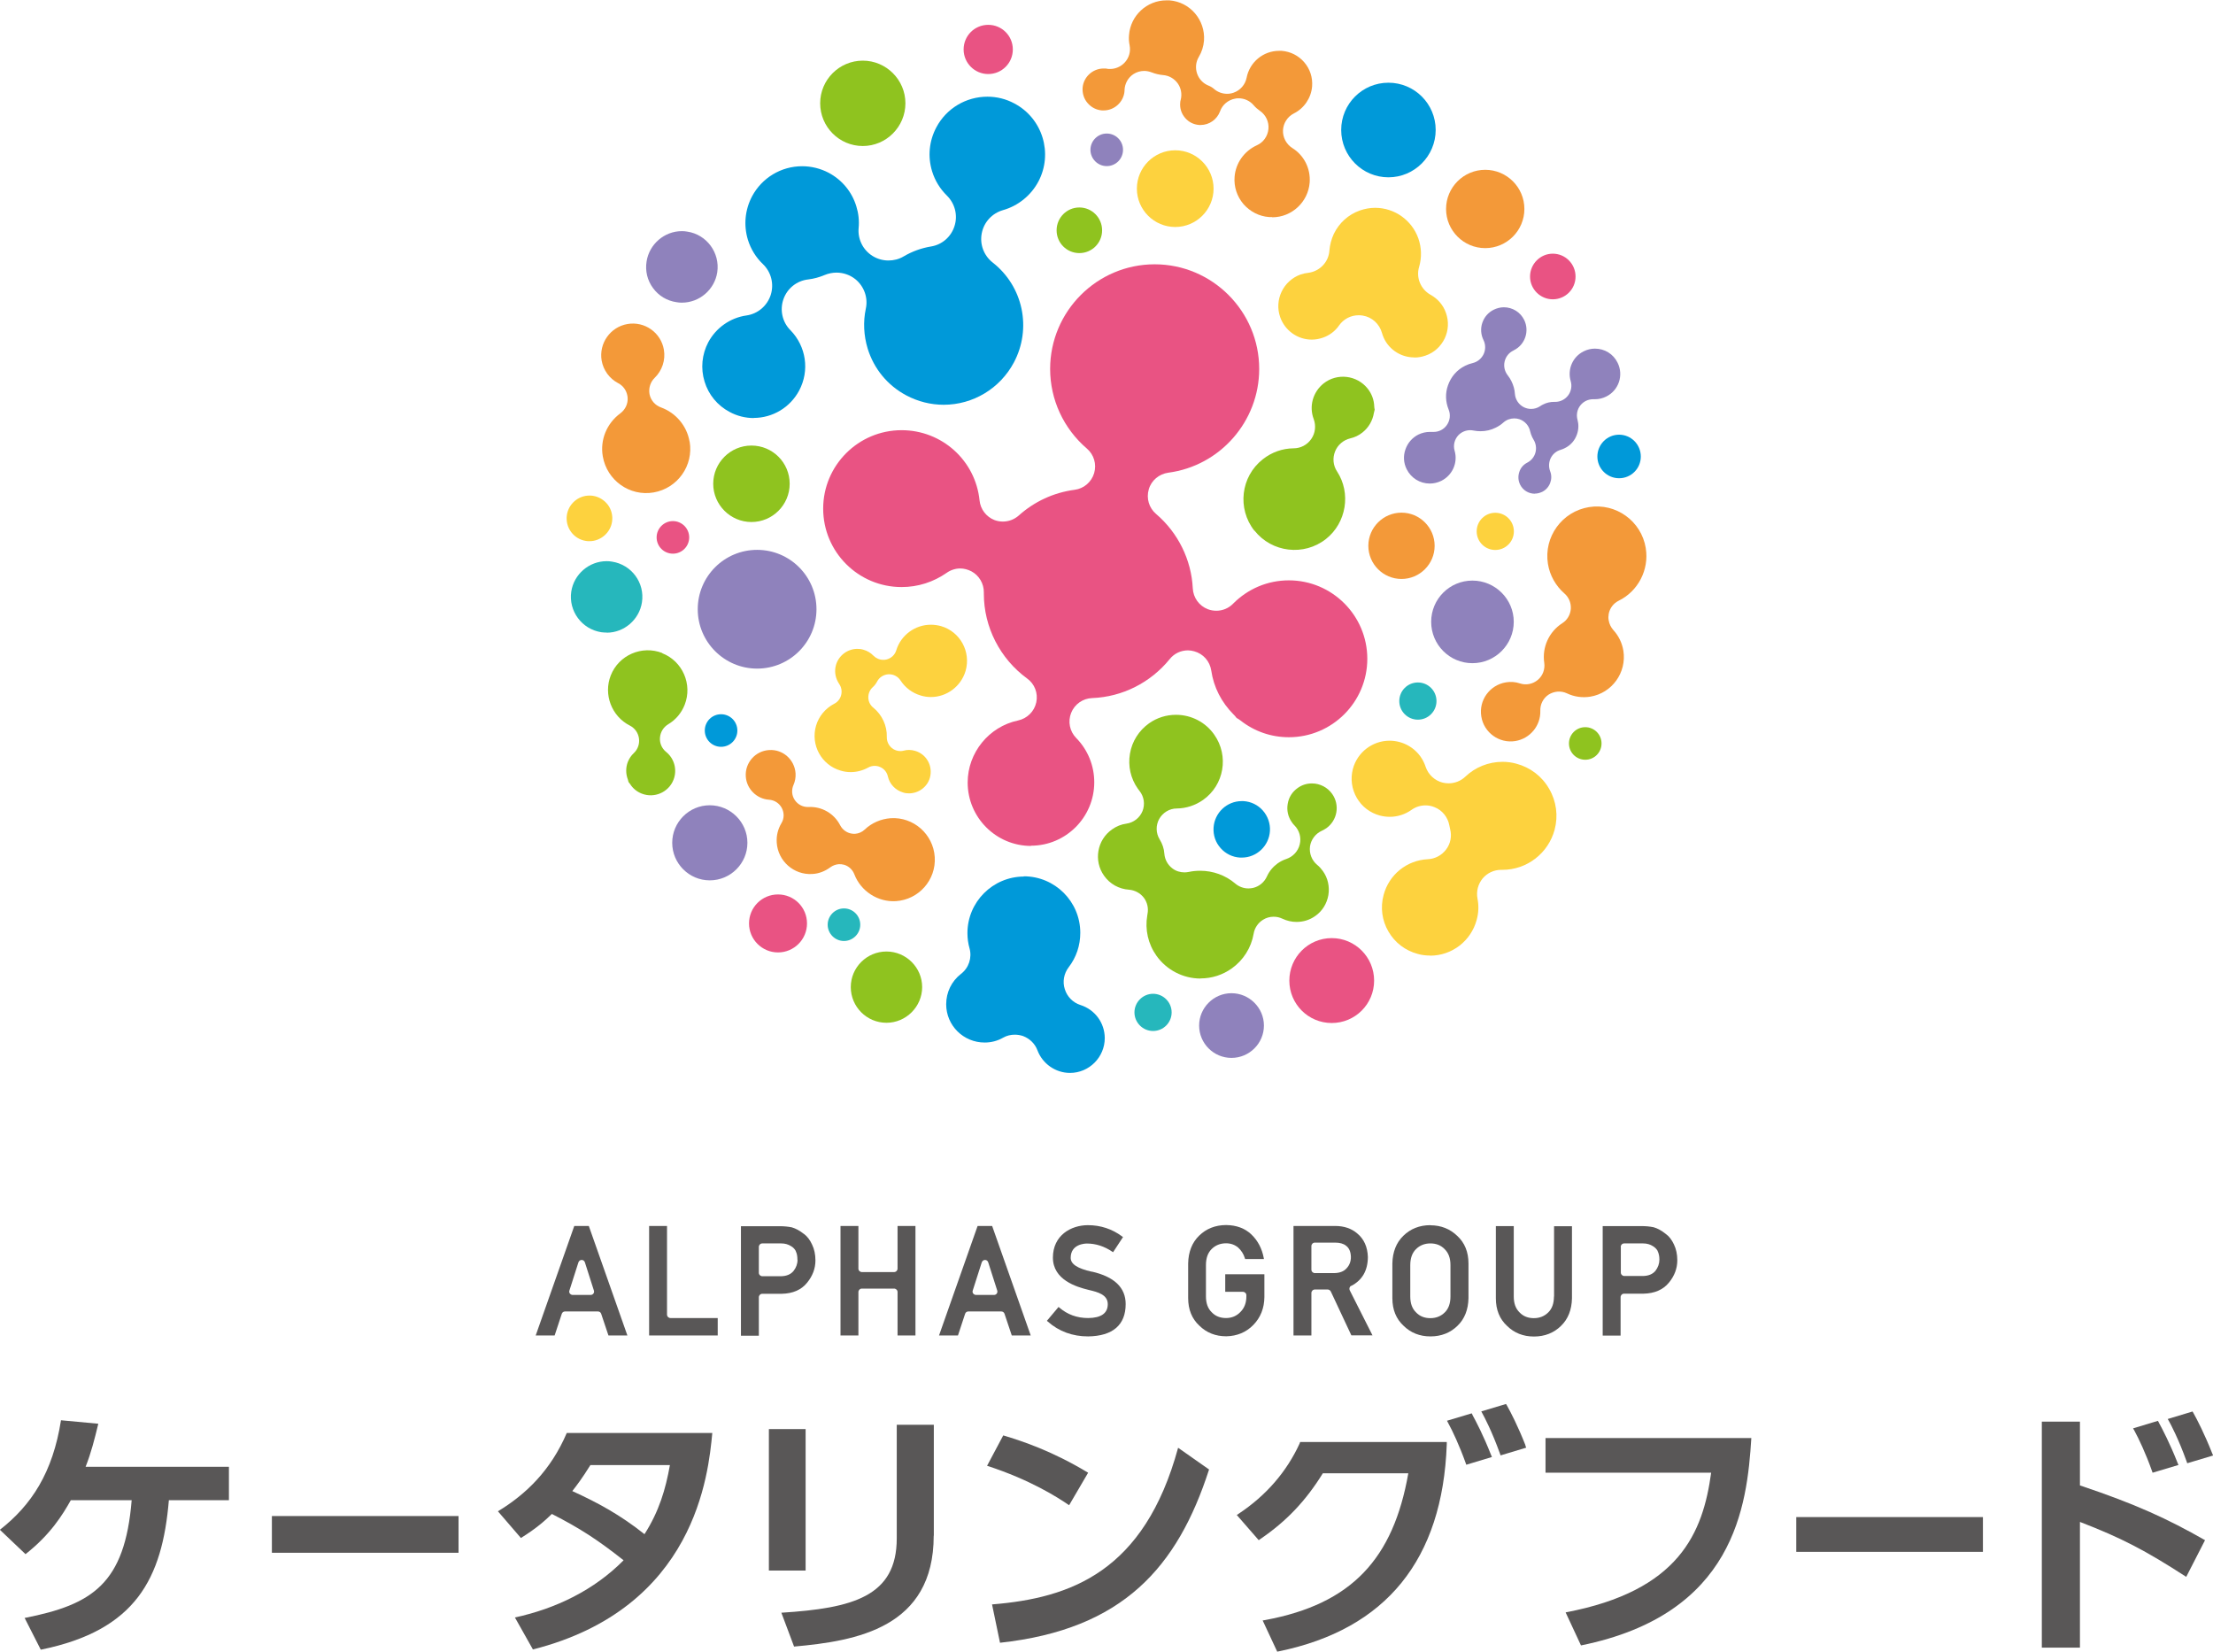 <?xml version="1.0" encoding="UTF-8"?>
<svg id="_レイヤー_2" data-name="レイヤー 2" xmlns="http://www.w3.org/2000/svg" viewBox="0 0 191.6 142.98">
  <defs>
    <style>
      .cls-1 {
        fill: #26b7bc;
      }

      .cls-2 {
        fill: #595757;
      }

      .cls-3 {
        fill: #8fc31f;
      }

      .cls-4 {
        fill: #fdd23e;
      }

      .cls-5 {
        fill: #f39939;
      }

      .cls-6 {
        fill: #0099d9;
      }

      .cls-7 {
        fill: #8f82bc;
      }

      .cls-8 {
        fill: #e95383;
      }
    </style>
  </defs>
  <g id="_レイアウト" data-name="レイアウト">
    <g>
      <g>
        <path class="cls-2" d="M49.72,106.13l-3.34,9.48h1.64l.62-1.88c.04-.12.15-.2.28-.2h2.85c.13,0,.24.08.28.2l.63,1.88h1.64l-3.34-9.48h-1.27ZM50.08,109.28c.04-.12.15-.21.28-.21s.24.08.28.21l.78,2.44c.03.09.01.19-.04.26h0c-.06.08-.15.12-.24.12h-1.56c-.09,0-.18-.05-.24-.12-.06-.08-.07-.17-.04-.26l.78-2.44Z"/>
        <path class="cls-2" d="M57.75,113.81v-7.68h-1.55v9.48h5.94v-1.51h-4.09c-.16,0-.3-.13-.3-.3Z"/>
        <path class="cls-2" d="M69.61,106.82h0s-.01,0-.01,0c-.35-.28-.7-.47-1.04-.57-.34-.07-.69-.1-1.05-.1h-3.36v9.48h1.55v-3.33c0-.16.13-.3.3-.3h1.69c.95-.02,1.69-.34,2.18-.95.48-.58.73-1.23.73-1.94,0-.52-.1-.98-.29-1.37-.18-.4-.42-.71-.7-.92ZM69.05,109.06c0,.35-.12.68-.35.97-.24.29-.6.44-1.07.45h-1.63c-.16,0-.3-.13-.3-.3v-2.24c0-.16.13-.3.3-.3h1.63c.34,0,.62.08.88.25.17.1.3.24.39.41v.02c.1.2.14.44.14.73Z"/>
        <path class="cls-2" d="M77.71,109.82c0,.16-.13.3-.3.3h-2.79c-.16,0-.3-.13-.3-.3v-3.69h-1.55v9.48h1.55v-3.76c0-.16.13-.3.3-.3h2.79c.16,0,.3.13.3.3v3.76h1.55v-9.48h-1.55v3.69Z"/>
        <path class="cls-2" d="M84.64,106.13l-3.34,9.48h1.64l.62-1.88c.04-.12.15-.2.28-.2h2.85c.13,0,.24.08.28.2l.63,1.88h1.64l-3.34-9.48h-1.27ZM85,109.28c.04-.12.15-.21.28-.21s.24.08.28.21l.78,2.44c.03.09.01.19-.04.26h0c-.06.08-.14.12-.24.12h-1.56c-.09,0-.18-.05-.24-.12-.06-.08-.07-.17-.04-.26l.78-2.44Z"/>
        <path class="cls-2" d="M94.53,110.09h0c-1.25-.28-1.83-.66-1.83-1.2,0-1.21,1.26-1.24,1.41-1.24.76,0,1.5.24,2.18.7l.08.05.86-1.31-.07-.05c-.87-.65-1.87-.98-2.97-.98-1.46,0-3.03.88-3.03,2.81s2.06,2.54,3.04,2.78l.12.03c.71.17,1.59.39,1.59,1.22,0,.78-.57,1.19-1.69,1.2-.98,0-1.79-.3-2.5-.9l-.07-.06-1.01,1.2.07.06c.97.86,2.15,1.29,3.5,1.29,2.13-.03,3.25-.99,3.25-2.8,0-1.43-.99-2.37-2.93-2.81Z"/>
        <path class="cls-2" d="M116.99,111.32h0c.95-.5,1.43-1.32,1.44-2.5-.03-.88-.34-1.57-.93-2.05-.49-.42-1.13-.64-1.9-.64h-3.61v9.48h1.55v-3.68c0-.16.13-.3.3-.3h1.11c.11,0,.22.07.27.17l1.78,3.8h1.83l-1.97-3.9c-.07-.14-.02-.32.13-.4ZM113.54,107.87c0-.16.13-.3.3-.3h1.75c.41,0,.73.09.95.27.27.2.41.53.42.98,0,.38-.12.7-.36.96-.24.28-.6.42-1.08.43h-1.68c-.16,0-.3-.13-.3-.3v-2.05Z"/>
        <path class="cls-2" d="M134.54,112.23c0,.61-.17,1.07-.49,1.38-.33.33-.75.5-1.25.5s-.92-.16-1.24-.5c-.33-.32-.5-.77-.5-1.38v-6.09h-1.55v6.25c0,1,.33,1.8.97,2.39.62.61,1.4.92,2.33.92.94,0,1.73-.32,2.34-.92.61-.59.93-1.39.95-2.39v-6.24h-1.55v6.09Z"/>
        <path class="cls-2" d="M144.93,107.73c-.18-.39-.42-.71-.72-.92-.35-.28-.69-.47-1.04-.57-.34-.07-.69-.1-1.05-.1h-3.36v9.48h1.55v-3.33c0-.16.13-.3.3-.3h1.69c.95-.02,1.69-.34,2.19-.95.48-.58.73-1.23.73-1.94,0-.52-.1-.98-.29-1.37ZM140.32,107.94c0-.16.13-.3.3-.3h1.63c.34,0,.62.08.88.25.16.1.3.24.39.4v.02c.1.2.15.45.15.73,0,.35-.12.68-.34.97-.24.29-.6.44-1.07.45h-1.63c-.16,0-.3-.13-.3-.3v-2.24Z"/>
        <path class="cls-2" d="M123.84,106.06h0c-.94,0-1.73.32-2.34.92-.61.59-.93,1.4-.95,2.4v3c0,1,.33,1.8.97,2.39.62.61,1.4.92,2.33.92.94,0,1.73-.32,2.34-.92.61-.59.93-1.39.95-2.39v-3c0-1-.33-1.8-.97-2.39-.62-.6-1.4-.92-2.33-.92ZM125.58,109.53v2.7c0,.61-.17,1.07-.49,1.38-.33.33-.75.5-1.25.5s-.92-.16-1.24-.5c-.33-.32-.5-.77-.5-1.38v-2.7c0-.62.17-1.07.49-1.39.33-.33.75-.5,1.25-.5s.92.16,1.24.5c.33.32.5.77.5,1.38Z"/>
        <path class="cls-2" d="M106.07,111.83h1.54c.16,0,.3.13.3.3v.09c0,.56-.17,1.01-.51,1.35-.33.35-.75.53-1.25.53s-.92-.16-1.24-.5c-.33-.32-.5-.77-.5-1.38v-2.7c0-.62.17-1.07.49-1.39.33-.33.75-.5,1.25-.5.42,0,.76.13,1.05.37.28.26.47.56.58.92l.02.07h1.63l-.02-.11c-.15-.79-.5-1.47-1.06-2.01-.56-.54-1.3-.81-2.19-.82-.94,0-1.73.32-2.34.92-.61.59-.93,1.4-.95,2.4v3c0,1,.33,1.8.97,2.39.62.61,1.4.92,2.33.92.94-.02,1.73-.35,2.35-.99.62-.64.94-1.45.95-2.4v-1.98h-3.39v1.51Z"/>
      </g>
      <g>
        <g>
          <path class="cls-2" d="M2.15,140.06c5.84-1.15,8.66-2.95,9.25-10.19h-5.27c-.71,1.26-1.74,2.95-3.92,4.67l-2.22-2.11c2.73-2.13,4.58-4.95,5.29-9.48l3.23.3c-.32,1.33-.62,2.52-1.1,3.73h12.41v2.89h-5.2c-.57,6.76-2.84,11.27-11.09,12.94l-1.4-2.75Z"/>
          <path class="cls-2" d="M39.7,131.24v3.18h-16.16v-3.18h16.16Z"/>
          <path class="cls-2" d="M43.11,130.83c2.43-1.47,4.58-3.55,5.96-6.78h12.6c-.34,3.55-1.44,15.16-15.53,18.74l-1.56-2.77c3.55-.76,6.87-2.38,9.41-4.95-2.27-1.79-3.78-2.77-6.21-4.01-.62.6-1.33,1.24-2.68,2.08l-1.99-2.31ZM51.11,126.84c-.76,1.21-1.12,1.67-1.56,2.24,2.22,1.01,4.15,2.06,6.25,3.73,1.26-1.97,1.83-3.89,2.2-5.98h-6.89Z"/>
          <path class="cls-2" d="M69.75,135.96h-3.18v-12.25h3.18v12.25ZM80.84,132.94c0,7.99-6.71,9.12-12.09,9.6l-1.1-2.93c6.18-.39,9.99-1.4,9.99-6.44v-9.83h3.21v9.6Z"/>
          <path class="cls-2" d="M92.56,130.3c-1.01-.69-3.37-2.2-7.1-3.41l1.4-2.63c1.67.5,4.24,1.35,7.35,3.23l-1.65,2.82ZM85.9,138.89c6.8-.55,13.17-2.82,16.1-13.56l2.68,1.88c-2.73,8.45-7.44,13.84-18.1,15l-.69-3.32Z"/>
        </g>
        <path class="cls-2" d="M151.63,124.48c-.37,5.91-1.44,15.26-14.75,17.96l-1.33-2.86c9.85-1.86,11.89-6.89,12.6-12.09h-14.34v-3h17.82Z"/>
        <g>
          <path class="cls-2" d="M189.29,136.51c-3.57-2.31-5.61-3.37-9.21-4.76v10.88h-3.3v-19.56h3.3v5.52c4.86,1.63,7.58,2.89,10.83,4.74l-1.63,3.18Z"/>
          <g>
            <path class="cls-2" d="M186.91,123.14l-.08-.14-2.15.65.12.21c.37.68.97,1.94,1.51,3.46l.06.17,2.24-.67-.08-.19c-.66-1.67-1.3-2.9-1.62-3.48Z"/>
            <path class="cls-2" d="M191.53,125.81c-.67-1.69-1.3-2.91-1.62-3.48l-.08-.14-2.15.65.12.21c.13.23.81,1.5,1.51,3.45l.06.17,2.24-.67-.08-.19Z"/>
          </g>
        </g>
        <g>
          <path class="cls-2" d="M112.53,124.94c-1.13,2.47-2.91,4.52-5.27,6.09l-.18.12,1.9,2.18.14-.1c2.26-1.54,3.93-3.3,5.41-5.69h7.4c-1.3,7.39-4.89,11.31-12.37,12.7l-.24.04,1.26,2.7.15-.03c9.28-1.91,14.17-7.94,14.53-17.92v-.2s-12.69,0-12.69,0l-.05.11Z"/>
          <path class="cls-2" d="M127.49,122.48l-.07-.13-2.14.64.11.21c.37.67.96,1.93,1.5,3.43l.06.17,2.22-.67-.08-.19c-.65-1.66-1.29-2.88-1.61-3.46Z"/>
          <path class="cls-2" d="M132.08,125.13c-.66-1.68-1.29-2.89-1.61-3.46l-.08-.13-2.14.64.11.21c.13.23.8,1.49,1.5,3.43l.06.17,2.22-.67-.08-.19Z"/>
        </g>
        <rect class="cls-2" x="155.52" y="131.33" width="16.16" height="3.01"/>
      </g>
      <g>
        <path class="cls-3" d="M65.06,45.19c-1.82,0-3.31-1.49-3.31-3.31s1.48-3.31,3.31-3.31,3.31,1.48,3.31,3.31-1.49,3.31-3.31,3.31"/>
        <path class="cls-6" d="M107.51,74.24s-.1,0-.15,0c-.65-.04-1.25-.33-1.68-.82-.44-.49-.65-1.12-.61-1.77.08-1.29,1.15-2.3,2.44-2.3.05,0,.1,0,.15,0,.65.04,1.25.33,1.68.82.43.49.65,1.12.61,1.77-.08,1.29-1.15,2.3-2.44,2.3"/>
        <path class="cls-7" d="M61.45,76.21c-1.79,0-3.25-1.46-3.25-3.25s1.46-3.25,3.25-3.25,3.26,1.46,3.26,3.25-1.46,3.25-3.26,3.25"/>
        <path class="cls-1" d="M52.53,54.76c-.15,0-.31-.01-.47-.03-1.69-.26-2.85-1.84-2.6-3.52.23-1.5,1.54-2.63,3.06-2.63.16,0,.31.01.47.04,1.69.26,2.85,1.83,2.59,3.52-.23,1.5-1.54,2.63-3.05,2.63"/>
        <path class="cls-7" d="M59.04,26.2c-.16,0-.31-.01-.47-.04-.82-.12-1.54-.55-2.03-1.22-.49-.66-.69-1.48-.56-2.3.23-1.5,1.54-2.63,3.05-2.63.15,0,.31.01.47.04,1.69.25,2.85,1.84,2.6,3.52-.23,1.5-1.54,2.63-3.06,2.63"/>
        <path class="cls-8" d="M58.26,47.93c-.78,0-1.41-.63-1.41-1.41s.64-1.41,1.41-1.41,1.41.63,1.41,1.41-.63,1.41-1.41,1.41"/>
        <path class="cls-6" d="M62.43,64.65c-.78,0-1.41-.63-1.41-1.41s.63-1.41,1.41-1.41,1.41.63,1.41,1.41-.63,1.41-1.41,1.41"/>
        <path class="cls-1" d="M73.07,81.46c-.78,0-1.41-.64-1.41-1.41s.63-1.41,1.41-1.41,1.41.63,1.41,1.41-.64,1.41-1.41,1.41"/>
        <path class="cls-7" d="M95.82,14.38c-.78,0-1.41-.64-1.41-1.41s.63-1.41,1.41-1.41,1.41.63,1.41,1.41-.63,1.41-1.41,1.41"/>
        <path class="cls-3" d="M93.45,21.91c-1.09,0-1.97-.88-1.97-1.97s.88-1.98,1.97-1.98,1.97.89,1.97,1.98-.88,1.97-1.97,1.97"/>
        <path class="cls-8" d="M134.44,25.91c-1.09,0-1.97-.89-1.97-1.97s.88-1.98,1.97-1.98,1.97.89,1.97,1.98-.88,1.97-1.97,1.97"/>
        <path class="cls-6" d="M140.18,41.4c-1.04,0-1.88-.84-1.88-1.88s.84-1.89,1.88-1.89,1.88.85,1.88,1.89-.84,1.88-1.88,1.88"/>
        <path class="cls-3" d="M137.25,65.77c-.78,0-1.41-.63-1.41-1.41s.63-1.41,1.41-1.41,1.41.63,1.41,1.41-.63,1.41-1.41,1.41"/>
        <path class="cls-7" d="M106.62,91.58c-1.55,0-2.8-1.26-2.8-2.8s1.26-2.8,2.8-2.8,2.81,1.26,2.81,2.8-1.26,2.8-2.81,2.8"/>
        <path class="cls-1" d="M122.76,62.3c-.89,0-1.61-.72-1.61-1.61s.72-1.61,1.61-1.61,1.61.72,1.61,1.61-.72,1.61-1.61,1.61"/>
        <path class="cls-4" d="M129.46,47.61c-.89,0-1.61-.72-1.61-1.61s.72-1.61,1.61-1.61,1.61.72,1.61,1.61-.72,1.61-1.61,1.61"/>
        <path class="cls-1" d="M99.83,89.25c-.89,0-1.61-.73-1.61-1.61s.73-1.61,1.61-1.61,1.61.72,1.61,1.61-.72,1.61-1.61,1.61"/>
        <path class="cls-8" d="M85.56,6.41c-1.17,0-2.13-.95-2.13-2.13s.95-2.13,2.13-2.13,2.13.95,2.13,2.13-.95,2.13-2.13,2.13"/>
        <path class="cls-8" d="M115.3,88.56c-2.03,0-3.67-1.64-3.67-3.67s1.64-3.68,3.67-3.68,3.67,1.65,3.67,3.68-1.64,3.67-3.67,3.67"/>
        <path class="cls-8" d="M67.36,82.45c-1.38,0-2.51-1.12-2.51-2.51s1.12-2.51,2.51-2.51,2.51,1.12,2.51,2.51-1.13,2.51-2.51,2.51"/>
        <path class="cls-5" d="M128.59,21.48c-1.87,0-3.39-1.52-3.39-3.39s1.52-3.39,3.39-3.39,3.39,1.52,3.39,3.39-1.52,3.39-3.39,3.39"/>
        <path class="cls-4" d="M101.75,19.65c-1.83,0-3.32-1.49-3.32-3.32s1.49-3.32,3.32-3.32,3.32,1.49,3.32,3.32-1.49,3.32-3.32,3.32"/>
        <path class="cls-7" d="M65.55,57.88c-2.83,0-5.14-2.3-5.14-5.14s2.3-5.14,5.14-5.14,5.14,2.3,5.14,5.14-2.3,5.14-5.14,5.14"/>
        <path class="cls-4" d="M51.04,46.85c-.1,0-.2,0-.3-.02-1.08-.16-1.82-1.17-1.66-2.25.15-.96.98-1.68,1.95-1.68.1,0,.2,0,.3.02.52.08.98.36,1.3.78.31.42.44.95.36,1.47-.14.95-.99,1.68-1.95,1.68"/>
        <path class="cls-3" d="M74.7,12.64c-2.04,0-3.69-1.66-3.69-3.7s1.66-3.69,3.69-3.69,3.69,1.66,3.69,3.69-1.65,3.7-3.69,3.7"/>
        <path class="cls-8" d="M89.27,73.23c-3.03,0-5.49-2.46-5.49-5.49,0-2.58,1.84-4.84,4.36-5.37.79-.17,1.41-.78,1.58-1.57.17-.79-.14-1.6-.8-2.07-2.34-1.71-3.74-4.45-3.74-7.33v-.11c.01-.77-.41-1.48-1.09-1.84-.3-.15-.63-.24-.95-.24-.41,0-.83.13-1.18.38-1.15.8-2.49,1.23-3.9,1.23-3.75,0-6.79-3.04-6.79-6.79s3.05-6.79,6.79-6.79c3.49,0,6.4,2.62,6.75,6.09.08.76.58,1.41,1.29,1.69.24.09.49.13.73.13.5,0,.98-.18,1.37-.52,1.36-1.22,3.03-1.99,4.84-2.23.8-.1,1.46-.67,1.69-1.44.23-.78-.02-1.61-.63-2.13-2.02-1.73-3.18-4.24-3.18-6.89,0-4.99,4.06-9.06,9.05-9.06s9.05,4.07,9.05,9.06c0,4.53-3.38,8.39-7.87,8.98-.8.11-1.47.67-1.69,1.44-.23.78.02,1.61.63,2.13,1.9,1.62,3.06,3.97,3.18,6.44.04.81.55,1.52,1.31,1.81.24.09.48.13.73.13.54,0,1.06-.21,1.45-.61,1.29-1.3,3-2.02,4.83-2.02,3.74,0,6.79,3.04,6.79,6.79s-3.05,6.79-6.79,6.79c-1.53,0-2.98-.5-4.19-1.45-.11-.08-.22-.16-.34-.22-.08-.11-.17-.22-.27-.31-1.04-1.05-1.71-2.35-1.92-3.79-.12-.81-.7-1.46-1.48-1.67-.18-.05-.36-.08-.54-.08-.61,0-1.19.27-1.58.76-1.66,2.04-4.1,3.27-6.71,3.37-.81.03-1.52.53-1.82,1.28-.3.75-.13,1.6.44,2.18,1.01,1.03,1.56,2.4,1.56,3.83,0,3.03-2.46,5.49-5.48,5.49"/>
        <path class="cls-5" d="M59.71,38.23c.35,2.07-1.04,4.04-3.12,4.4-2.07.36-4.04-1.04-4.4-3.12-.25-1.43.34-2.86,1.52-3.73.43-.32.67-.83.63-1.36,0-.05-.01-.1-.02-.15-.08-.47-.37-.88-.8-1.1-.76-.4-1.28-1.12-1.43-1.96-.25-1.49.75-2.9,2.23-3.16,1.49-.26,2.91.74,3.16,2.23.15.89-.15,1.8-.8,2.43-.36.35-.53.87-.45,1.37,0,.02,0,.04.01.06.11.52.48.95.99,1.13,1.29.47,2.24,1.6,2.47,2.95"/>
        <path class="cls-5" d="M121.34,50.12c-1.58,0-2.87-1.29-2.87-2.87s1.29-2.87,2.87-2.87,2.87,1.29,2.87,2.87-1.29,2.87-2.87,2.87"/>
        <path class="cls-5" d="M142.49,47.47c.3,1.84-.66,3.71-2.34,4.53-.46.23-.78.65-.87,1.15-.03.19-.04.37,0,.55.05.31.19.6.4.84.46.5.76,1.12.87,1.79.3,1.89-.98,3.67-2.87,3.98-.69.11-1.39.01-2.02-.29-.51-.24-1.1-.19-1.58.11-.47.31-.74.84-.72,1.4.04,1.29-.89,2.41-2.16,2.62-1.4.23-2.73-.73-2.95-2.13-.23-1.4.73-2.72,2.13-2.95.41-.07.82-.04,1.21.09.53.18,1.12.06,1.55-.3.43-.36.64-.92.56-1.48-.2-1.35.41-2.69,1.56-3.43.43-.27.7-.73.74-1.24.01-.13,0-.25-.02-.38-.06-.37-.25-.71-.54-.96-.75-.66-1.26-1.56-1.42-2.55-.38-2.34,1.22-4.54,3.55-4.92,2.34-.38,4.54,1.21,4.92,3.55"/>
        <path class="cls-5" d="M77.57,78.01c-1.56.1-3.04-.86-3.6-2.32-.15-.4-.48-.71-.89-.83-.15-.04-.31-.06-.46-.05-.26.02-.51.11-.73.27-.46.34-.99.55-1.56.58-1.6.1-2.98-1.12-3.08-2.72-.04-.59.1-1.16.4-1.67.25-.4.26-.9.04-1.32-.22-.42-.64-.69-1.11-.72-1.07-.07-1.94-.94-2.01-2.01-.08-1.19.83-2.22,2.02-2.29,1.19-.08,2.21.83,2.29,2.02.02.35-.04.69-.18,1-.19.44-.15.93.12,1.32.27.39.71.61,1.18.59,1.14-.06,2.22.56,2.74,1.58.2.38.56.65.98.72.1.02.21.02.31.02.31-.02.61-.15.84-.37.61-.58,1.41-.92,2.24-.98,1.98-.13,3.69,1.38,3.82,3.36.13,1.98-1.38,3.69-3.36,3.82"/>
        <path class="cls-7" d="M127.48,57.41c-1.97,0-3.57-1.6-3.57-3.58s1.6-3.57,3.57-3.57,3.58,1.6,3.58,3.57-1.6,3.58-3.58,3.58"/>
        <path class="cls-6" d="M120.21,15.35c-2.26,0-4.09-1.84-4.09-4.1s1.83-4.09,4.09-4.09,4.09,1.83,4.09,4.09-1.84,4.1-4.09,4.1"/>
        <path class="cls-6" d="M88.64,75.86c2.7,0,4.89,2.19,4.89,4.89,0,1.09-.34,2.12-1.01,2.99-.41.54-.54,1.25-.33,1.89.2.65.7,1.16,1.35,1.37,1.26.4,2.1,1.54,2.11,2.86,0,1.66-1.35,3.02-3.01,3.02-1.25,0-2.38-.79-2.82-1.96-.21-.57-.67-1.01-1.24-1.23-.23-.08-.48-.12-.72-.12-.35,0-.7.08-1.01.26-.49.28-1.03.42-1.6.42-1.84,0-3.33-1.48-3.33-3.31,0-1.05.47-2,1.28-2.63.68-.52.97-1.4.74-2.22-.12-.42-.18-.86-.18-1.31,0-2.7,2.19-4.89,4.89-4.9"/>
        <path class="cls-3" d="M108.6,45.94c-1.5-1.91-1.18-4.68.73-6.18.77-.61,1.69-.94,2.67-.95.61,0,1.18-.3,1.53-.81.35-.5.42-1.15.21-1.72-.42-1.11-.07-2.35.86-3.09,1.17-.92,2.88-.72,3.81.45.35.44.55.97.57,1.54,0,.09.02.19.04.28-.03.1-.05.19-.07.29-.11.67-.46,1.27-.99,1.69-.31.25-.67.42-1.06.51-.59.14-1.09.57-1.31,1.13-.23.57-.17,1.22.17,1.73,1.23,1.88.81,4.45-.96,5.85-1.9,1.5-4.68,1.18-6.19-.73"/>
        <path class="cls-3" d="M57.34,56.55c1.76.69,2.63,2.7,1.94,4.46-.28.71-.77,1.3-1.43,1.69-.41.25-.67.67-.71,1.15-.04.48.16.94.53,1.24.72.58.98,1.56.64,2.42-.43,1.08-1.66,1.62-2.75,1.19-.41-.16-.76-.44-1-.82-.04-.06-.09-.12-.14-.18-.02-.07-.04-.14-.06-.22-.19-.5-.19-1.04,0-1.53.12-.29.29-.55.52-.76.35-.33.51-.81.44-1.28-.07-.48-.36-.88-.79-1.1-1.58-.8-2.3-2.7-1.65-4.34.69-1.76,2.69-2.63,4.46-1.94"/>
        <path class="cls-3" d="M76.75,88.54c-1.71,0-3.09-1.39-3.09-3.09s1.39-3.08,3.09-3.08,3.09,1.39,3.09,3.08-1.39,3.09-3.09,3.09"/>
        <path class="cls-4" d="M78.7,68.68c-.18,0-.36-.02-.52-.08-.65-.19-1.16-.72-1.31-1.39-.08-.36-.33-.67-.67-.81-.15-.07-.31-.1-.47-.1-.2,0-.4.05-.57.15-.46.25-.98.39-1.5.39-.3,0-.59-.04-.88-.13-1.66-.48-2.61-2.22-2.13-3.88.24-.82.81-1.51,1.58-1.91.3-.15.52-.43.6-.76.08-.33.02-.68-.18-.96-.04-.06-.07-.11-.1-.17-.25-.46-.31-.97-.17-1.47.24-.82,1-1.39,1.85-1.39.18,0,.36.02.54.08.32.09.62.27.85.51.23.23.53.36.85.36.09,0,.19,0,.28-.03.41-.1.73-.4.85-.8.4-1.31,1.63-2.21,2.99-2.21.29,0,.59.04.88.12,1.66.48,2.61,2.22,2.13,3.88-.39,1.33-1.62,2.26-3,2.26-.3,0-.59-.04-.88-.13-.72-.21-1.34-.67-1.75-1.3-.22-.34-.59-.54-.99-.54h-.05c-.42.02-.8.26-.99.63-.1.19-.23.36-.39.5-.25.23-.38.56-.37.9.01.34.17.66.44.87.75.61,1.19,1.56,1.16,2.53-.01.37.15.72.44.96.21.17.47.26.74.26.09,0,.19-.01.29-.04.15-.04.3-.06.45-.06.18,0,.36.03.53.08.48.14.88.46,1.12.9.24.44.29.95.16,1.43-.23.8-.98,1.35-1.81,1.35"/>
        <path class="cls-5" d="M110.13,18.79c-.08,0-.17,0-.25,0-.86-.06-1.65-.47-2.22-1.12-.56-.66-.84-1.5-.77-2.36.09-1.19.83-2.23,1.92-2.73.57-.25.95-.79,1.01-1.41.06-.61-.22-1.22-.73-1.57-.2-.14-.39-.3-.55-.49-.33-.39-.81-.6-1.3-.6-.1,0-.21,0-.31.03-.6.11-1.1.53-1.3,1.1-.26.7-.93,1.18-1.68,1.18-.04,0-.09,0-.13,0-.48-.04-.91-.25-1.22-.62-.31-.36-.46-.82-.42-1.29,0-.1.02-.19.05-.29.12-.49.02-1.01-.27-1.41-.3-.41-.75-.67-1.26-.71-.34-.03-.67-.11-.98-.23-.21-.08-.44-.13-.65-.13-.33,0-.65.09-.93.27-.47.3-.76.83-.78,1.39,0,.02,0,.05,0,.08-.07.94-.87,1.68-1.81,1.68-.05,0-.1,0-.14,0-.49-.04-.92-.26-1.24-.63-.32-.36-.47-.84-.44-1.32.07-.94.87-1.68,1.82-1.68.04,0,.09,0,.14,0,.05,0,.1,0,.15.02.09.02.18.02.27.02.46,0,.91-.19,1.24-.53.39-.4.56-.97.45-1.52-.06-.29-.08-.59-.05-.89.13-1.68,1.54-3,3.24-3,.08,0,.17,0,.25,0,1.79.13,3.13,1.7,3,3.49-.04.5-.19.97-.45,1.41-.26.43-.31.96-.15,1.43.16.48.52.86.99,1.05.18.07.35.17.49.3.32.27.72.41,1.12.41.19,0,.38-.03.57-.1.57-.2,1-.69,1.12-1.29.26-1.35,1.44-2.33,2.81-2.33.07,0,.14,0,.22,0,.77.06,1.46.41,1.96.99.5.58.74,1.32.68,2.09-.08.99-.68,1.89-1.58,2.34-.55.28-.91.84-.94,1.45-.03.62.28,1.2.8,1.54,1.03.64,1.6,1.79,1.51,2.99-.13,1.69-1.55,3.01-3.24,3.01"/>
        <path class="cls-3" d="M103.94,84.71c-1.51,0-2.94-.74-3.82-1.98-.72-1.02-1-2.26-.79-3.48,0-.04.02-.08.02-.13.1-.5-.02-1.01-.32-1.41-.31-.4-.78-.65-1.28-.69-.88-.06-1.66-.5-2.16-1.21-.92-1.29-.61-3.1.69-4.01.38-.27.79-.44,1.25-.5.62-.09,1.15-.5,1.39-1.09.23-.59.13-1.25-.26-1.74-.05-.06-.1-.13-.15-.2-.62-.88-.86-1.95-.68-3.02.18-1.07.77-2,1.65-2.63.69-.49,1.5-.74,2.34-.74,1.32,0,2.56.64,3.31,1.72,1.29,1.83.86,4.36-.97,5.65-.67.47-1.46.73-2.28.74-.63,0-1.21.36-1.52.91-.3.55-.29,1.22.04,1.76.24.39.38.8.41,1.25.04.51.3.97.7,1.27.3.23.67.34,1.05.34.12,0,.25-.02.37-.04.32-.07.66-.1.99-.1,1.1,0,2.19.39,3.03,1.11.32.27.72.42,1.14.42.13,0,.26-.02.38-.04.54-.12.99-.49,1.22-1,.2-.45.53-.84.93-1.13.23-.16.48-.29.75-.38.57-.19,1.02-.67,1.16-1.26.15-.59-.03-1.22-.46-1.65-.08-.08-.16-.17-.22-.27-.33-.46-.46-1.03-.36-1.59.09-.57.4-1.05.87-1.38.36-.26.78-.39,1.23-.39.69,0,1.35.34,1.75.91.68.96.45,2.29-.51,2.97-.12.08-.25.15-.37.21-.56.25-.95.76-1.04,1.36-.08.6.15,1.21.62,1.6.19.15.35.34.49.53.44.61.6,1.36.48,2.09-.13.74-.53,1.39-1.14,1.81-.48.34-1.03.51-1.62.51-.42,0-.84-.1-1.22-.28-.25-.12-.5-.17-.76-.17-.33,0-.65.09-.93.27-.43.27-.72.71-.8,1.2-.21,1.22-.89,2.29-1.9,3.01-.79.56-1.72.86-2.69.86"/>
        <path class="cls-6" d="M65.26,36.19c-.72,0-1.45-.18-2.09-.53-1.05-.55-1.83-1.5-2.17-2.63-.35-1.14-.23-2.35.32-3.4.67-1.25,1.9-2.12,3.3-2.32.99-.14,1.8-.83,2.11-1.78.3-.95.04-1.98-.68-2.67-.6-.57-1.05-1.3-1.3-2.11-.38-1.26-.25-2.59.36-3.75.86-1.61,2.52-2.61,4.34-2.61.8,0,1.6.2,2.3.57,1.16.62,2.01,1.65,2.39,2.9.19.61.26,1.24.2,1.87-.09.97.37,1.9,1.19,2.42.43.27.91.4,1.39.4.45,0,.91-.11,1.31-.35.73-.43,1.52-.72,2.36-.86.97-.15,1.76-.84,2.05-1.77.3-.93.04-1.95-.66-2.64-.59-.58-1.03-1.29-1.28-2.1-.39-1.28-.26-2.63.37-3.81.87-1.64,2.57-2.65,4.42-2.65.82,0,1.62.2,2.34.59,2.44,1.29,3.36,4.33,2.07,6.76-.64,1.2-1.75,2.1-3.06,2.47-.94.27-1.65,1.03-1.84,2-.19.96.18,1.94.95,2.54,2.63,2.06,3.4,5.7,1.83,8.65-1.2,2.25-3.53,3.66-6.08,3.66-1.12,0-2.23-.28-3.23-.81-1.62-.86-2.81-2.3-3.35-4.06-.34-1.12-.4-2.31-.16-3.44.21-.95-.14-1.93-.89-2.55-.47-.38-1.06-.58-1.64-.58-.35,0-.7.07-1.04.21-.45.19-.92.32-1.41.38-.99.11-1.82.77-2.15,1.71-.33.93-.1,1.98.6,2.68,1.37,1.4,1.68,3.5.76,5.23-.78,1.46-2.29,2.37-3.94,2.37"/>
        <path class="cls-4" d="M122.44,30.94c-1.23,0-2.33-.78-2.73-1.93-.02-.06-.04-.13-.06-.19-.22-.78-.86-1.37-1.66-1.5-.12-.02-.24-.03-.35-.03-.68,0-1.31.32-1.71.89-.34.49-.82.85-1.39,1.05-.32.11-.64.17-.97.17-1.22,0-2.32-.78-2.73-1.94-.53-1.5.26-3.16,1.77-3.7.21-.07.43-.12.64-.14,1-.12,1.79-.93,1.85-1.94.04-.49.17-.97.38-1.43.46-.95,1.26-1.68,2.26-2.03.43-.15.88-.23,1.32-.23,1.68,0,3.18,1.07,3.74,2.65.28.8.3,1.65.07,2.45-.29.94.13,1.95.99,2.43.63.35,1.1.9,1.33,1.57.26.73.22,1.51-.11,2.21-.34.7-.92,1.23-1.65,1.48-.31.11-.64.17-.97.17"/>
        <path class="cls-4" d="M123.82,82.72c-.36,0-.72-.04-1.07-.14-1.08-.29-1.98-.97-2.54-1.94-.56-.96-.71-2.08-.42-3.16.47-1.77,2.01-3.01,3.83-3.1.63-.03,1.21-.34,1.59-.85.38-.5.5-1.15.34-1.76-.03-.11-.05-.22-.07-.33-.13-.7-.61-1.3-1.27-1.56-.25-.11-.53-.16-.79-.16-.43,0-.85.13-1.2.38-.56.4-1.22.61-1.9.61-.29,0-.57-.04-.85-.11-.85-.23-1.56-.77-2-1.53-.44-.76-.56-1.65-.34-2.5.38-1.44,1.69-2.45,3.18-2.45.29,0,.57.04.84.11,1.08.29,1.93,1.08,2.28,2.15.23.68.79,1.2,1.48,1.37.17.04.34.06.51.06.53,0,1.05-.2,1.44-.57.87-.83,2.02-1.29,3.22-1.29.4,0,.81.05,1.2.16,1.21.32,2.22,1.09,2.84,2.17.63,1.08.8,2.34.48,3.54-.55,2.05-2.4,3.48-4.52,3.48h-.11c-.62,0-1.2.27-1.6.74-.4.49-.57,1.12-.45,1.75.12.61.1,1.23-.07,1.84-.49,1.83-2.14,3.1-4.03,3.1"/>
        <path class="cls-7" d="M132.89,42.74c-.55,0-1.04-.3-1.28-.79-.17-.35-.19-.72-.07-1.09.11-.36.36-.64.69-.81.35-.18.61-.5.71-.88.1-.38.04-.78-.17-1.12-.04-.06-.08-.13-.11-.2-.08-.17-.14-.34-.18-.51-.1-.49-.46-.89-.93-1.05-.15-.05-.3-.07-.45-.07-.34,0-.67.12-.93.35-.2.18-.42.33-.67.45-.41.21-.86.31-1.32.31-.2,0-.41-.02-.61-.06-.09-.02-.19-.03-.28-.03-.39,0-.76.16-1.03.44-.33.36-.46.87-.32,1.34.3,1.03-.19,2.13-1.16,2.61-.31.15-.65.23-.99.23-.86,0-1.62-.48-2-1.24-.27-.54-.31-1.14-.11-1.71.19-.56.59-1.02,1.12-1.29.31-.15.65-.23.99-.23.07,0,.14,0,.21,0,.04,0,.08,0,.13,0,.44,0,.86-.21,1.12-.57.29-.4.36-.91.17-1.37-.27-.67-.3-1.39-.06-2.08.26-.75.78-1.36,1.5-1.71.2-.1.42-.18.64-.23.42-.1.76-.38.95-.77.18-.38.18-.84-.01-1.22-.23-.47-.27-1.01-.1-1.5.17-.5.52-.9.99-1.13.27-.13.57-.21.87-.21.75,0,1.43.42,1.76,1.09.48.97.08,2.15-.89,2.63l-.03.02c-.39.18-.67.53-.77.95-.1.42,0,.85.26,1.19.13.16.24.34.33.52.17.35.28.72.3,1.1.04.5.34.94.79,1.16.19.09.4.14.61.14.28,0,.55-.08.79-.24.08-.06.17-.11.26-.15.29-.15.61-.22.93-.22h.11c.43,0,.84-.2,1.11-.55.27-.35.36-.82.23-1.25-.3-1.02.17-2.11,1.13-2.58.3-.15.63-.23.97-.23.84,0,1.59.46,1.96,1.22.54,1.08.1,2.4-.99,2.93-.3.15-.63.23-.97.23-.04,0-.07,0-.1,0h-.06c-.43,0-.83.19-1.1.53-.28.35-.37.82-.25,1.25.11.4.1.83-.04,1.24-.18.54-.55.97-1.07,1.22-.11.06-.23.1-.35.14-.38.11-.69.37-.86.72-.17.35-.19.76-.05,1.13.27.68-.04,1.47-.69,1.79-.2.09-.41.15-.63.15"/>
      </g>
    </g>
  </g>
</svg>